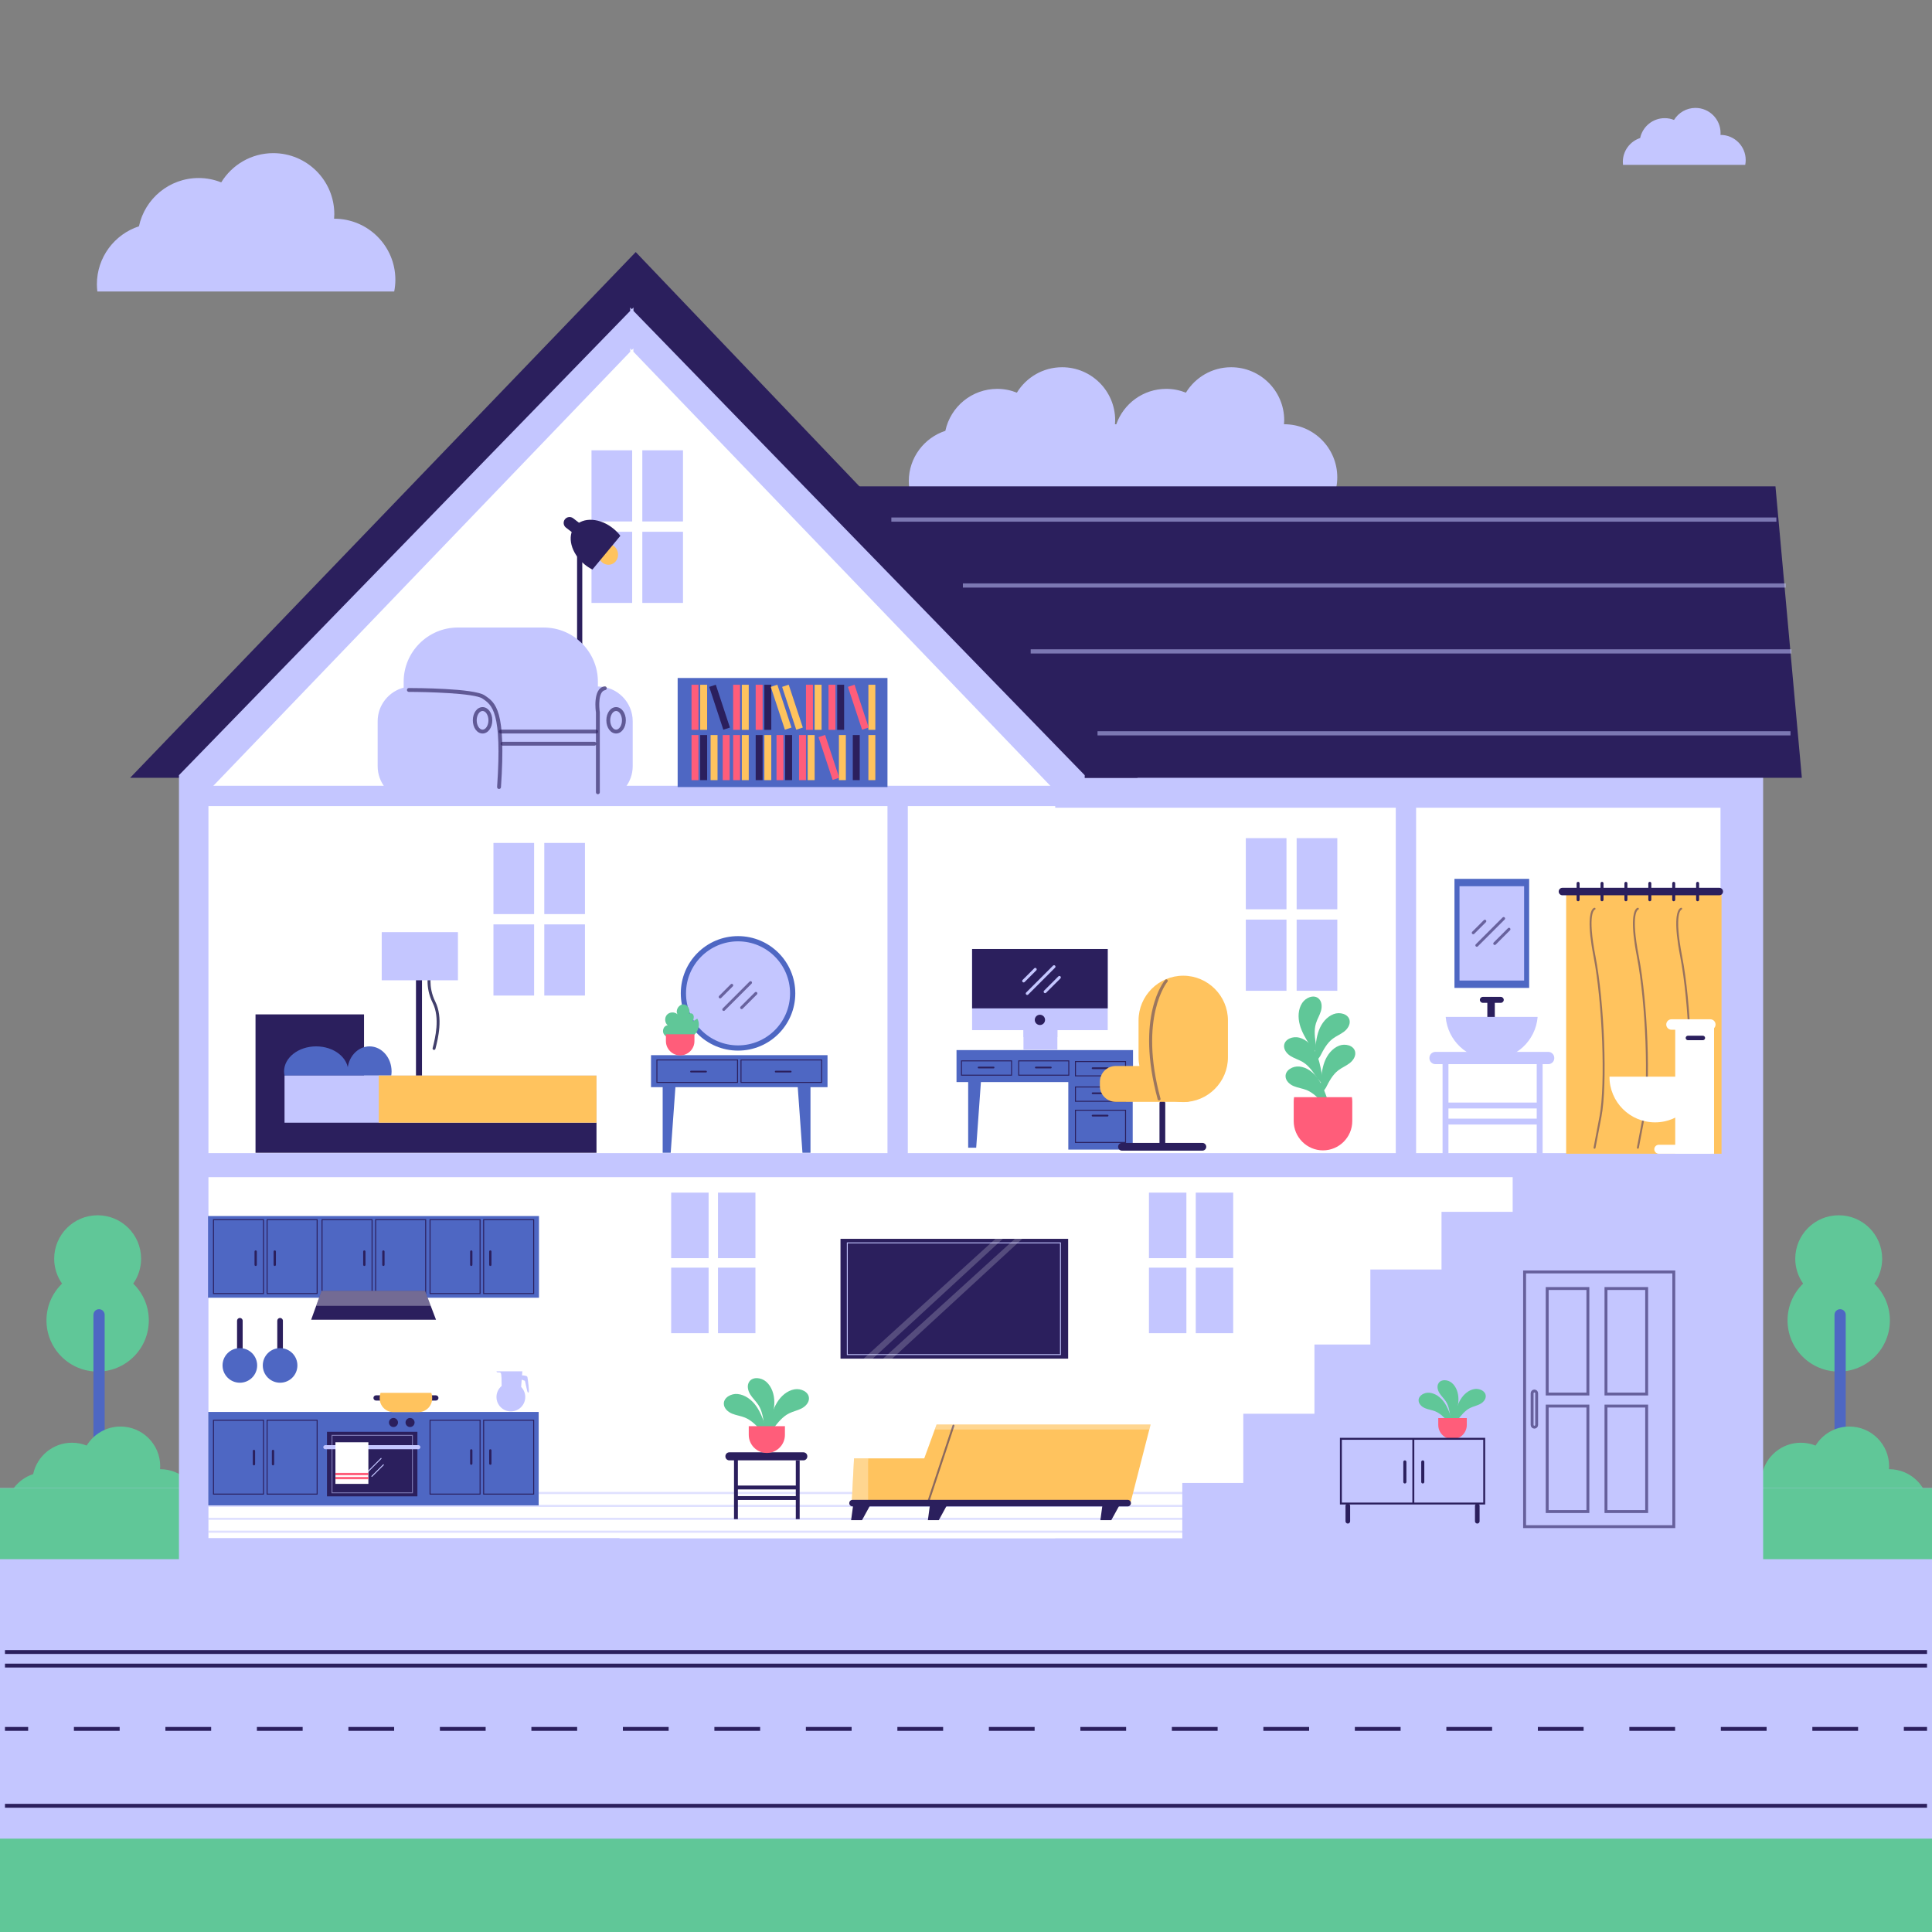 <?xml version="1.0" encoding="utf-8"?>
<!-- Generator: Adobe Illustrator 27.5.0, SVG Export Plug-In . SVG Version: 6.00 Build 0)  -->
<svg version="1.1" xmlns="http://www.w3.org/2000/svg" xmlns:xlink="http://www.w3.org/1999/xlink" x="0px" y="0px"
	 viewBox="0 0 500 500" style="enable-background:new 0 0 500 500;" xml:space="preserve">
<rect x="0" y="0" width="500" height="500" fill="#808080" stroke="none"/>
<g id="BACKGROUND">
</g>
<g id="OBJECTS">
	<g>
		<path style="fill:#C4C6FF;" d="M102.021,75.439c0.191-0.983,0.3-1.995,0.3-3.034c0-8.726-7.074-15.801-15.8-15.801
			c-0.02,0-0.039,0.003-0.059,0.003c0.029-0.389,0.059-0.777,0.059-1.173c0-8.727-7.074-15.801-15.8-15.801
			c-5.706,0-10.69,3.034-13.467,7.567c-1.809-0.722-3.778-1.13-5.845-1.13c-7.591,0-13.927,5.356-15.448,12.494
			c-6.318,2.068-10.886,8.002-10.886,15.011c0,0.632,0.048,1.251,0.121,1.863H102.021z"/>
		<path style="fill:#C4C6FF;" d="M451.663,42.668c0.079-0.405,0.123-0.821,0.123-1.249c0-3.592-2.912-6.504-6.504-6.504
			c-0.008,0-0.016,0.001-0.024,0.001c0.012-0.16,0.024-0.32,0.024-0.483c0-3.592-2.912-6.504-6.504-6.504
			c-2.348,0-4.4,1.249-5.543,3.115c-0.745-0.297-1.555-0.465-2.406-0.465c-3.125,0-5.732,2.205-6.359,5.143
			c-2.601,0.851-4.481,3.294-4.481,6.179c0,0.26,0.02,0.515,0.05,0.767H451.663z"/>
		<path style="fill:#C4C6FF;" d="M332.353,109.793c-0.018,0-0.034,0.002-0.052,0.003c0.025-0.338,0.052-0.676,0.052-1.02
			c0-7.586-6.149-13.735-13.735-13.735c-4.96,0-9.292,2.638-11.706,6.578c-1.573-0.627-3.284-0.982-5.08-0.982
			c-5.983,0-11.057,3.832-12.94,9.171c-0.096-0.002-0.19-0.014-0.286-0.014c-0.017,0-0.034,0.002-0.052,0.003
			c0.025-0.338,0.052-0.676,0.052-1.02c0-7.586-6.149-13.735-13.734-13.735c-4.96,0-9.292,2.638-11.706,6.578
			c-1.573-0.627-3.284-0.982-5.081-0.982c-6.599,0-12.106,4.656-13.428,10.86c-5.492,1.797-9.463,6.956-9.463,13.049
			c0,0.549,0.042,1.088,0.105,1.62h43.747h23.034h43.747c0.166-0.854,0.261-1.734,0.261-2.637
			C346.087,115.942,339.938,109.793,332.353,109.793z"/>
	</g>
	<g>
		<g>
			<path style="fill:#60C798;" d="M34.634,332.355c-0.052-0.052-0.109-0.095-0.161-0.146c1.284-1.827,2.043-4.049,2.043-6.452
				c0-6.211-5.035-11.246-11.247-11.246c-6.211,0-11.247,5.035-11.247,11.246c0,2.403,0.76,4.625,2.043,6.452
				c-0.052,0.051-0.11,0.094-0.161,0.146c-5.172,5.172-5.172,13.557,0,18.729c5.172,5.172,13.557,5.172,18.729,0
				C39.806,345.913,39.806,337.527,34.634,332.355z"/>
			<path style="fill:#4E67C3;" d="M25.633,377.273L25.633,377.273c-0.798,0-1.451-0.653-1.451-1.451v-35.554
				c0-0.798,0.653-1.451,1.451-1.451l0,0c0.798,0,1.451,0.653,1.451,1.451v35.554C27.084,376.621,26.431,377.273,25.633,377.273z"/>
		</g>
		<g>
			<path style="fill:#60C798;" d="M485.222,332.355c-0.052-0.052-0.109-0.095-0.161-0.146c1.284-1.827,2.044-4.049,2.044-6.452
				c0-6.211-5.035-11.246-11.247-11.246c-6.211,0-11.246,5.035-11.246,11.246c0,2.403,0.76,4.625,2.044,6.452
				c-0.053,0.051-0.11,0.094-0.162,0.146c-5.172,5.172-5.172,13.557,0,18.729c5.172,5.172,13.557,5.172,18.729,0
				C490.394,345.913,490.394,337.527,485.222,332.355z"/>
			<path style="fill:#4E67C3;" d="M476.22,377.273L476.22,377.273c-0.798,0-1.451-0.653-1.451-1.451v-35.554
				c0-0.798,0.653-1.451,1.451-1.451l0,0c0.798,0,1.451,0.653,1.451,1.451v35.554C477.672,376.621,477.018,377.273,476.22,377.273z"
				/>
		</g>
		<path style="fill:#60C798;" d="M499.152,390.949c0.007-0.15,0.02-0.299,0.02-0.451c0-5.674-4.6-10.274-10.274-10.274
			c-0.013,0-0.025,0.002-0.038,0.002c0.019-0.253,0.038-0.505,0.038-0.763c0-5.674-4.6-10.274-10.274-10.274
			c-3.71,0-6.951,1.973-8.757,4.921c-1.177-0.469-2.457-0.735-3.801-0.735c-4.936,0-9.056,3.483-10.045,8.124
			c-4.014,1.314-6.934,5.03-7.066,9.451H499.152z"/>
		<path style="fill:#60C798;" d="M51.714,390.949c0.007-0.15,0.02-0.299,0.02-0.451c0-5.674-4.6-10.274-10.274-10.274
			c-0.013,0-0.026,0.002-0.039,0.002c0.019-0.253,0.039-0.505,0.039-0.763c0-5.674-4.6-10.274-10.274-10.274
			c-3.71,0-6.951,1.973-8.757,4.921c-1.177-0.469-2.457-0.735-3.801-0.735c-4.936,0-9.056,3.483-10.045,8.124
			c-4.014,1.314-6.934,5.03-7.066,9.451H51.714z"/>
		<g>
			<rect y="385.125" style="fill:#C4C6FF;" width="500" height="114.875"/>
			<rect y="385.125" style="fill:#60C798;" width="500" height="18.388"/>
			<rect y="475.834" style="fill:#60C798;" width="500" height="24.166"/>
			<g>
				<g>
					<rect x="1.287" y="427.04" style="fill:#2B1F5D;" width="497.425" height="1"/>
				</g>
				<g>
					<rect x="1.287" y="430.552" style="fill:#2B1F5D;" width="497.425" height="1"/>
				</g>
				<rect x="1.287" y="466.834" style="fill:#2B1F5D;" width="497.425" height="1"/>
				<g>
					<rect x="1.287" y="446.937" style="fill:#2B1F5D;" width="6" height="1"/>
				</g>
				<g>
					<path style="fill:#2B1F5D;" d="M480.873,447.937h-11.839v-1h11.839V447.937z M457.194,447.937h-11.84v-1h11.84V447.937z
						 M433.514,447.937h-11.84v-1h11.84V447.937z M409.836,447.937h-11.84v-1h11.84V447.937z M386.156,447.937h-11.84v-1h11.84
						V447.937z M362.476,447.937h-11.839v-1h11.839V447.937z M338.798,447.937h-11.84v-1h11.84V447.937z M315.118,447.937h-11.84v-1
						h11.84V447.937z M291.439,447.937h-11.84v-1h11.84V447.937z M267.759,447.937h-11.84v-1h11.84V447.937z M244.08,447.937h-11.84
						v-1h11.84V447.937z M220.401,447.937h-11.84v-1h11.84V447.937z M196.722,447.937h-11.84v-1h11.84V447.937z M173.043,447.937
						h-11.84v-1h11.84V447.937z M149.363,447.937h-11.839v-1h11.839V447.937z M125.684,447.937h-11.839v-1h11.839V447.937z
						 M102.005,447.937h-11.84v-1h11.84V447.937z M78.325,447.937h-11.84v-1h11.84V447.937z M54.646,447.937h-11.84v-1h11.84
						V447.937z M30.967,447.937h-11.84v-1h11.84V447.937z"/>
				</g>
				<g>
					<rect x="492.713" y="446.937" style="fill:#2B1F5D;" width="6" height="1"/>
				</g>
			</g>
		</g>
	</g>
	<g>
		<g>
			<g>
				<g>
					<rect x="160.319" y="199.842" style="fill:#C4C6FF;" width="295.977" height="204.857"/>
					<polygon style="fill:#2B1F5D;" points="466.319,201.289 203.359,201.289 203.359,125.871 459.489,125.871 					"/>
					<polygon style="fill:#2B1F5D;" points="33.681,201.289 164.526,65.233 294.419,201.289 					"/>
					<polygon style="fill:#C4C6FF;" points="163.948,80.467 163.948,79.58 163.517,80.023 163.086,79.58 163.086,80.467 
						46.314,200.619 46.314,405.018 163.086,405.018 163.948,405.018 280.72,405.018 280.72,200.619 					"/>
					<polygon style="fill:#FFFFFF;" points="163.92,91.015 163.92,90.176 163.517,90.595 163.114,90.176 163.114,91.015 
						53.946,204.681 53.946,398.047 163.114,398.047 163.92,398.047 273.088,398.047 273.088,204.681 					"/>
					<rect x="49.457" y="203.357" style="fill:#C4C6FF;" width="228.892" height="5.262"/>
					<rect x="160.319" y="209.038" style="fill:#FFFFFF;" width="284.947" height="189.071"/>
					<rect x="49.457" y="298.426" style="fill:#C4C6FF;" width="400.392" height="6.223"/>
					<polygon style="fill:#C4C6FF;" points="391.48,298.669 391.48,313.62 373.064,313.62 373.064,328.549 354.647,328.549 
						354.647,347.958 340.177,347.958 340.177,365.873 321.76,365.873 321.76,383.789 305.975,383.789 305.975,400.678 
						446.73,400.678 446.73,298.669 					"/>
					<rect x="361.225" y="205.988" style="fill:#C4C6FF;" width="5.262" height="96.03"/>
					<rect x="229.677" y="205.988" style="fill:#C4C6FF;" width="5.262" height="96.03"/>
					<g>
						<rect x="153.079" y="116.536" style="fill:#C4C6FF;" width="10.524" height="18.417"/>
						<rect x="166.233" y="116.536" style="fill:#C4C6FF;" width="10.524" height="18.417"/>
						<rect x="153.079" y="137.62" style="fill:#C4C6FF;" width="10.524" height="18.417"/>
						<rect x="166.233" y="137.62" style="fill:#C4C6FF;" width="10.524" height="18.417"/>
					</g>
					<g>
						<rect x="322.416" y="216.909" style="fill:#C4C6FF;" width="10.524" height="18.417"/>
						<rect x="335.571" y="216.909" style="fill:#C4C6FF;" width="10.524" height="18.417"/>
						<rect x="322.416" y="237.993" style="fill:#C4C6FF;" width="10.524" height="18.417"/>
						<rect x="335.571" y="237.993" style="fill:#C4C6FF;" width="10.524" height="18.417"/>
					</g>
					<g>
						<rect x="127.704" y="218.149" style="fill:#C4C6FF;" width="10.524" height="18.417"/>
						<rect x="140.859" y="218.149" style="fill:#C4C6FF;" width="10.524" height="18.417"/>
						<rect x="127.704" y="239.233" style="fill:#C4C6FF;" width="10.524" height="18.417"/>
						<rect x="140.859" y="239.233" style="fill:#C4C6FF;" width="10.524" height="18.417"/>
					</g>
				</g>
			</g>
			<g style="opacity:0.55;">
				<g>
					<rect x="53.933" y="386.113" style="fill:#C4C6FF;" width="252.721" height="0.543"/>
				</g>
				<g>
					<rect x="53.933" y="389.453" style="fill:#C4C6FF;" width="252.721" height="0.543"/>
				</g>
				<g>
					<rect x="53.933" y="392.793" style="fill:#C4C6FF;" width="252.721" height="0.543"/>
				</g>
				<g>
					<rect x="53.933" y="396.133" style="fill:#C4C6FF;" width="252.721" height="0.543"/>
				</g>
			</g>
			<g>
				<g style="opacity:0.53;">
					<rect x="230.678" y="133.926" style="fill:#C4C6FF;" width="229.047" height="1.086"/>
				</g>
				<g style="opacity:0.53;">
					<rect x="249.197" y="150.983" style="fill:#C4C6FF;" width="212.964" height="1.086"/>
				</g>
				<g style="opacity:0.53;">
					<rect x="266.74" y="168.039" style="fill:#C4C6FF;" width="196.883" height="1.086"/>
				</g>
				<g style="opacity:0.53;">
					<rect x="284.041" y="189.238" style="fill:#C4C6FF;" width="179.339" height="1.086"/>
				</g>
			</g>
		</g>
		<g>
			<rect x="173.699" y="308.651" style="fill:#C4C6FF;" width="9.691" height="16.959"/>
			<rect x="185.813" y="308.651" style="fill:#C4C6FF;" width="9.691" height="16.959"/>
			<rect x="173.699" y="328.066" style="fill:#C4C6FF;" width="9.691" height="16.959"/>
			<rect x="185.813" y="328.066" style="fill:#C4C6FF;" width="9.691" height="16.959"/>
		</g>
		<g>
			<rect x="297.348" y="308.651" style="fill:#C4C6FF;" width="9.691" height="16.959"/>
			<rect x="309.461" y="308.651" style="fill:#C4C6FF;" width="9.691" height="16.959"/>
			<rect x="297.348" y="328.066" style="fill:#C4C6FF;" width="9.691" height="16.959"/>
			<rect x="309.461" y="328.066" style="fill:#C4C6FF;" width="9.691" height="16.959"/>
		</g>
		<g>
			<g>
				<g>
					<path style="fill:#60C798;" d="M375.789,368.829c0.273-0.557,0.069-1.218-0.139-1.802c-0.515-1.451-1.041-2.923-1.941-4.172
						c-0.9-1.249-2.24-2.267-3.772-2.416c-1.295-0.127-2.839,0.704-2.805,2.004c0.023,0.918,0.823,1.642,1.669,1.998
						c0.846,0.356,1.781,0.461,2.631,0.806c1.367,0.556,2.407,1.683,3.399,2.776L375.789,368.829z"/>
				</g>
				<g>
					<path style="fill:#60C798;" d="M376.385,368.306c-0.316-0.533-0.164-1.209-0.004-1.808c0.399-1.487,0.808-2.996,1.606-4.312
						c0.798-1.316,2.054-2.436,3.57-2.706c1.281-0.228,2.885,0.478,2.954,1.777c0.049,0.917-0.691,1.702-1.507,2.123
						c-0.816,0.421-1.739,0.599-2.559,1.011c-1.319,0.662-2.267,1.868-3.17,3.035L376.385,368.306z"/>
				</g>
				<g>
					<path style="fill:#60C798;" d="M375.679,368.147c0.545-0.296,0.761-0.953,0.931-1.55c0.42-1.481,0.843-2.986,0.833-4.525
						c-0.01-1.539-0.514-3.145-1.677-4.154c-0.982-0.853-2.722-1.069-3.447,0.01c-0.512,0.762-0.28,1.815,0.204,2.595
						c0.484,0.78,1.185,1.406,1.678,2.181c0.793,1.245,0.988,2.766,1.164,4.232L375.679,368.147z"/>
				</g>
				<path style="fill:#FF5D7A;" d="M372.223,367.003v1.775c0,2.03,1.661,3.691,3.691,3.691l0,0c2.03,0,3.691-1.661,3.691-3.691
					v-1.775H372.223z"/>
			</g>
			<g style="opacity:0.61;">
				
					<rect x="394.563" y="329.179" style="fill:none;stroke:#2B1F5D;stroke-width:0.75;stroke-miterlimit:10;" width="38.613" height="65.915"/>
				
					<rect x="400.413" y="333.469" style="fill:none;stroke:#2B1F5D;stroke-width:0.75;stroke-miterlimit:10;" width="10.531" height="27.302"/>
				
					<rect x="415.624" y="333.469" style="fill:none;stroke:#2B1F5D;stroke-width:0.75;stroke-miterlimit:10;" width="10.531" height="27.302"/>
				
					<rect x="400.413" y="363.891" style="fill:none;stroke:#2B1F5D;stroke-width:0.75;stroke-miterlimit:10;" width="10.531" height="27.302"/>
				
					<rect x="415.624" y="363.891" style="fill:none;stroke:#2B1F5D;stroke-width:0.75;stroke-miterlimit:10;" width="10.531" height="27.302"/>
				<path style="fill:none;stroke:#2B1F5D;stroke-width:0.75;stroke-miterlimit:10;" d="M397.098,369.352L397.098,369.352
					c-0.322,0-0.585-0.263-0.585-0.585v-8.191c0-0.322,0.263-0.585,0.585-0.585l0,0c0.322,0,0.585,0.263,0.585,0.585v8.191
					C397.683,369.089,397.42,369.352,397.098,369.352z"/>
			</g>
			<g>
				<path style="fill:#2B1F5D;" d="M384.365,389.361H346.77v-17.253h37.595V389.361z M347.27,388.861h36.595v-16.253H347.27V388.861
					z"/>
			</g>
			<g>
				<rect x="365.517" y="372.319" style="fill:#2B1F5D;" width="0.5" height="16.8"/>
			</g>
			<path style="fill:#2B1F5D;" d="M363.576,383.926L363.576,383.926c-0.219,0-0.399-0.179-0.399-0.399v-5.185
				c0-0.219,0.18-0.399,0.399-0.399l0,0c0.219,0,0.399,0.18,0.399,0.399v5.185C363.975,383.746,363.796,383.926,363.576,383.926z"/>
			<path style="fill:#2B1F5D;" d="M368.211,383.926L368.211,383.926c-0.219,0-0.399-0.179-0.399-0.399v-5.185
				c0-0.219,0.179-0.399,0.399-0.399l0,0c0.219,0,0.399,0.18,0.399,0.399v5.185C368.61,383.746,368.43,383.926,368.211,383.926z"/>
			<path style="fill:#2B1F5D;" d="M348.815,394.296L348.815,394.296c-0.329,0-0.598-0.269-0.598-0.598v-3.989
				c0-0.329,0.269-0.598,0.598-0.598l0,0c0.329,0,0.598,0.269,0.598,0.598v3.989C349.413,394.027,349.144,394.296,348.815,394.296z"
				/>
			<path style="fill:#2B1F5D;" d="M382.32,394.296L382.32,394.296c-0.329,0-0.598-0.269-0.598-0.598v-3.989
				c0-0.329,0.269-0.598,0.598-0.598l0,0c0.329,0,0.598,0.269,0.598,0.598v3.989C382.918,394.027,382.649,394.296,382.32,394.296z"
				/>
		</g>
		<g>
			<g>
				<g>
					<rect x="217.52" y="320.606" style="fill:#2B1F5D;" width="58.917" height="31.009"/>
					<g>
						<path style="fill:#C4C6FF;" d="M274.561,350.682h-55.397v-29.143h55.397V350.682z M219.391,350.456h54.944v-28.69h-54.944
							V350.456z"/>
					</g>
					<polygon style="opacity:0.2;fill:#FFFFFF;" points="223.434,351.678 257.6,320.619 259.523,320.619 225.801,351.678 					"/>
					<polygon style="opacity:0.2;fill:#FFFFFF;" points="228.463,351.678 262.629,320.619 264.552,320.619 230.83,351.678 					"/>
				</g>
				<g>
					<polygon style="fill:#FFC35E;" points="234.762,389.573 292.406,389.573 297.774,368.663 242.392,368.663 					"/>
					<polygon style="opacity:0.31;fill:#FFFFFF;" points="241.917,369.962 242.391,368.663 297.774,368.663 297.441,369.962 					
						"/>
					<polygon style="fill:#FFC35E;" points="239.459,377.422 221.025,377.422 220.466,388.16 239.459,388.725 					"/>
					<path style="opacity:0.31;fill:#FFFFFF;" d="M224.666,378.374v9.911l-4.2-0.125l0.559-10.738h3.696
						C224.687,377.729,224.666,378.045,224.666,378.374z"/>
					<path style="fill:#2B1F5D;" d="M220.634,389.855h71.207c0.466,0,0.848-0.382,0.848-0.848l0,0c0-0.466-0.382-0.848-0.848-0.848
						h-71.207c-0.466,0-0.848,0.382-0.848,0.848l0,0C219.786,389.474,220.168,389.855,220.634,389.855z"/>
					<polygon style="fill:#2B1F5D;" points="289.863,389.29 287.602,393.417 284.776,393.417 285.342,389.29 					"/>
					<polygon style="fill:#2B1F5D;" points="245.217,389.29 242.957,393.417 240.131,393.417 240.696,389.29 					"/>
					<polygon style="fill:#2B1F5D;" points="225.352,389.29 223.091,393.417 220.266,393.417 220.831,389.29 					"/>
					<g style="opacity:0.55;">
						<path style="fill:#2B1F5D;" d="M240.371,388.501c0.105,0,0.203-0.066,0.237-0.172l6.382-19.298
							c0.044-0.131-0.028-0.272-0.159-0.315c-0.132-0.044-0.273,0.027-0.316,0.159l-6.382,19.298
							c-0.044,0.131,0.028,0.272,0.159,0.315C240.319,388.497,240.345,388.501,240.371,388.501z"/>
					</g>
				</g>
				<g>
					<g>
						<path style="fill:#2B1F5D;" d="M207.917,377.94H188.75c-0.56,0-1.017-0.458-1.017-1.017v-0.049
							c0-0.56,0.458-1.017,1.017-1.017h19.167c0.56,0,1.017,0.458,1.017,1.017v0.049C208.935,377.483,208.477,377.94,207.917,377.94
							z"/>
						<path style="fill:#2B1F5D;" d="M205.954,377.94v6.52h-14.991v-6.91h-1v15.601h1v-4.96h14.991v4.96h1V377.94H205.954z
							 M190.963,387.191v-1.73h14.991v1.73H190.963z"/>
					</g>
					<g>
						<g>
							<path style="fill:#60C798;" d="M198.3,371.408c0.346-0.706,0.087-1.545-0.176-2.285c-0.653-1.839-1.32-3.706-2.461-5.29
								c-1.141-1.584-2.84-2.874-4.782-3.064c-1.641-0.161-3.599,0.892-3.557,2.541c0.03,1.164,1.043,2.082,2.116,2.533
								c1.073,0.451,2.258,0.584,3.336,1.022c1.734,0.705,3.052,2.134,4.31,3.52L198.3,371.408z"/>
						</g>
						<g>
							<path style="fill:#60C798;" d="M199.055,370.746c-0.401-0.676-0.209-1.533-0.005-2.292c0.506-1.885,1.024-3.799,2.037-5.467
								c1.012-1.669,2.605-3.089,4.526-3.431c1.624-0.289,3.658,0.606,3.746,2.253c0.062,1.162-0.876,2.158-1.911,2.692
								c-1.034,0.534-2.205,0.76-3.245,1.282c-1.673,0.839-2.874,2.368-4.019,3.848L199.055,370.746z"/>
						</g>
						<g>
							<path style="fill:#60C798;" d="M198.16,370.544c0.691-0.375,0.965-1.209,1.18-1.965c0.532-1.878,1.069-3.786,1.056-5.738
								s-0.652-3.988-2.126-5.267c-1.246-1.081-3.451-1.356-4.371,0.013c-0.65,0.966-0.355,2.302,0.259,3.291
								c0.614,0.989,1.503,1.783,2.128,2.765c1.005,1.579,1.253,3.507,1.476,5.365L198.16,370.544z"/>
						</g>
						<path style="fill:#FF5D7A;" d="M193.778,369.093v2.251c0,2.574,2.106,4.68,4.68,4.68l0,0c2.574,0,4.68-2.106,4.68-4.68v-2.251
							H193.778z"/>
					</g>
				</g>
			</g>
			<g>
				<rect x="53.837" y="314.71" style="fill:#4E67C3;" width="85.649" height="21.143"/>
				<rect x="53.903" y="365.414" style="fill:#4E67C3;" width="85.506" height="24.182"/>
				<g>
					<path style="fill:#2B1F5D;" d="M68.324,334.892h-13.2v-19.367h13.2V334.892z M55.375,334.642h12.7v-18.867h-12.7V334.642z"/>
				</g>
				<g>
					<path style="fill:#2B1F5D;" d="M82.197,334.892H68.998v-19.367h13.199V334.892z M69.248,334.642h12.699v-18.867H69.248V334.642
						z"/>
				</g>
				<g>
					<path style="fill:#2B1F5D;" d="M96.417,334.892h-13.2v-19.367h13.2V334.892z M83.467,334.642h12.7v-18.867h-12.7V334.642z"/>
				</g>
				<g>
					<path style="fill:#2B1F5D;" d="M110.29,334.892h-13.2v-19.367h13.2V334.892z M97.34,334.642h12.7v-18.867h-12.7V334.642z"/>
				</g>
				<g>
					<path style="fill:#2B1F5D;" d="M124.369,334.892h-13.2v-19.367h13.2V334.892z M111.42,334.642h12.7v-18.867h-12.7V334.642z"/>
				</g>
				<g>
					<path style="fill:#2B1F5D;" d="M138.242,334.892h-13.2v-19.367h13.2V334.892z M125.292,334.642h12.7v-18.867h-12.7V334.642z"/>
				</g>
				<g>
					<path style="fill:#2B1F5D;" d="M68.324,386.797h-13.2v-19.367h13.2V386.797z M55.375,386.547h12.7v-18.867h-12.7V386.547z"/>
				</g>
				<g>
					<path style="fill:#2B1F5D;" d="M82.197,386.797H68.998v-19.367h13.199V386.797z M69.248,386.547h12.699v-18.867H69.248V386.547
						z"/>
				</g>
				<g>
					<path style="fill:#2B1F5D;" d="M124.369,386.797h-13.2v-19.367h13.2V386.797z M111.42,386.547h12.7v-18.867h-12.7V386.547z"/>
				</g>
				<g>
					<path style="fill:#2B1F5D;" d="M138.242,386.797h-13.2v-19.367h13.2V386.797z M125.292,386.547h12.7v-18.867h-12.7V386.547z"/>
				</g>
				<g>
					<path style="fill:#2B1F5D;" d="M66.169,327.634L66.169,327.634c-0.165,0-0.299-0.135-0.299-0.299v-3.44
						c0-0.164,0.135-0.299,0.299-0.299l0,0c0.164,0,0.299,0.135,0.299,0.299v3.44C66.468,327.5,66.334,327.634,66.169,327.634z"/>
					<path style="fill:#2B1F5D;" d="M71.105,327.634L71.105,327.634c-0.165,0-0.299-0.135-0.299-0.299v-3.44
						c0-0.164,0.135-0.299,0.299-0.299l0,0c0.165,0,0.299,0.135,0.299,0.299v3.44C71.404,327.5,71.27,327.634,71.105,327.634z"/>
				</g>
				<g>
					<path style="fill:#2B1F5D;" d="M94.29,327.634L94.29,327.634c-0.165,0-0.299-0.135-0.299-0.299v-3.44
						c0-0.164,0.135-0.299,0.299-0.299l0,0c0.165,0,0.299,0.135,0.299,0.299v3.44C94.589,327.5,94.455,327.634,94.29,327.634z"/>
					<path style="fill:#2B1F5D;" d="M99.226,327.634L99.226,327.634c-0.165,0-0.299-0.135-0.299-0.299v-3.44
						c0-0.164,0.135-0.299,0.299-0.299l0,0c0.164,0,0.299,0.135,0.299,0.299v3.44C99.525,327.5,99.391,327.634,99.226,327.634z"/>
				</g>
				<g>
					<path style="fill:#2B1F5D;" d="M121.962,327.634L121.962,327.634c-0.165,0-0.299-0.135-0.299-0.299v-3.44
						c0-0.164,0.135-0.299,0.299-0.299l0,0c0.164,0,0.299,0.135,0.299,0.299v3.44C122.261,327.5,122.127,327.634,121.962,327.634z"
						/>
					<path style="fill:#2B1F5D;" d="M126.898,327.634L126.898,327.634c-0.165,0-0.299-0.135-0.299-0.299v-3.44
						c0-0.164,0.135-0.299,0.299-0.299l0,0c0.164,0,0.299,0.135,0.299,0.299v3.44C127.198,327.5,127.063,327.634,126.898,327.634z"
						/>
				</g>
				<g>
					<path style="fill:#2B1F5D;" d="M121.962,379.09L121.962,379.09c-0.165,0-0.299-0.135-0.299-0.299v-3.44
						c0-0.165,0.135-0.299,0.299-0.299l0,0c0.164,0,0.299,0.135,0.299,0.299v3.44C122.261,378.955,122.127,379.09,121.962,379.09z"
						/>
					<path style="fill:#2B1F5D;" d="M126.898,379.09L126.898,379.09c-0.165,0-0.299-0.135-0.299-0.299v-3.44
						c0-0.165,0.135-0.299,0.299-0.299l0,0c0.164,0,0.299,0.135,0.299,0.299v3.44C127.198,378.955,127.063,379.09,126.898,379.09z"
						/>
				</g>
				<g>
					<path style="fill:#2B1F5D;" d="M65.72,379.239L65.72,379.239c-0.165,0-0.299-0.135-0.299-0.299v-3.44
						c0-0.165,0.135-0.299,0.299-0.299l0,0c0.164,0,0.299,0.135,0.299,0.299v3.44C66.02,379.105,65.885,379.239,65.72,379.239z"/>
					<path style="fill:#2B1F5D;" d="M70.656,379.239L70.656,379.239c-0.164,0-0.299-0.135-0.299-0.299v-3.44
						c0-0.165,0.135-0.299,0.299-0.299l0,0c0.165,0,0.299,0.135,0.299,0.299v3.44C70.956,379.105,70.821,379.239,70.656,379.239z"/>
				</g>
				<g>
					<g>
						<rect x="84.622" y="370.554" style="fill:#2B1F5D;" width="23.402" height="16.701"/>
						<g style="opacity:0.52;">
							<path style="fill:#C4C6FF;" d="M106.856,386.458H85.789v-15.106h21.067V386.458z M86.039,386.208h20.567v-14.606H86.039
								V386.208z"/>
						</g>
						<path style="fill:#2B1F5D;" d="M103.003,368.144c0,0.646-0.524,1.17-1.17,1.17c-0.646,0-1.17-0.524-1.17-1.17
							c0-0.646,0.524-1.17,1.17-1.17C102.479,366.974,103.003,367.498,103.003,368.144z"/>
						<path style="fill:#2B1F5D;" d="M107.293,368.144c0,0.646-0.524,1.17-1.17,1.17c-0.646,0-1.17-0.524-1.17-1.17
							c0-0.646,0.524-1.17,1.17-1.17C106.77,366.974,107.293,367.498,107.293,368.144z"/>
						<path style="fill:#C4C6FF;" d="M108.276,375.051H84.193c-0.288,0-0.523-0.236-0.523-0.524l0,0
							c0-0.288,0.236-0.523,0.523-0.523h24.082c0.288,0,0.524,0.236,0.524,0.523l0,0
							C108.799,374.816,108.564,375.051,108.276,375.051z"/>
					</g>
					<g>
						<path style="fill:#C4C6FF;" d="M93.393,382.805c-0.032,0-0.064-0.012-0.088-0.036c-0.049-0.049-0.049-0.129,0-0.178
							l5.235-5.235c0.049-0.049,0.128-0.049,0.177,0c0.049,0.049,0.049,0.129,0,0.178l-5.235,5.235
							C93.457,382.792,93.425,382.805,93.393,382.805z"/>
					</g>
					<g>
						<path style="fill:#C4C6FF;" d="M96.234,382.207c-0.032,0-0.064-0.012-0.088-0.036c-0.049-0.049-0.049-0.129,0-0.178
							l2.992-2.991c0.049-0.049,0.128-0.05,0.177-0.001c0.049,0.049,0.049,0.129,0,0.178l-2.992,2.991
							C96.299,382.194,96.267,382.207,96.234,382.207z"/>
					</g>
				</g>
				<g>
					<rect x="86.811" y="373.256" style="fill:#FFFFFF;" width="8.526" height="10.77"/>
					<rect x="86.811" y="382.231" style="fill:#FF5D7A;" width="8.526" height="0.598"/>
					<rect x="86.811" y="381.184" style="fill:#FF5D7A;" width="8.526" height="0.598"/>
				</g>
				<g>
					<path style="fill:#2B1F5D;" d="M62.074,350.526L62.074,350.526c-0.399,0-0.726-0.327-0.726-0.727v-7.991
						c0-0.4,0.327-0.726,0.726-0.726l0,0c0.4,0,0.727,0.327,0.727,0.726v7.991C62.801,350.199,62.474,350.526,62.074,350.526z"/>
					<path style="fill:#4E67C3;" d="M66.554,353.368c0,2.474-2.006,4.48-4.48,4.48c-2.474,0-4.48-2.006-4.48-4.48
						c0-2.474,2.006-4.48,4.48-4.48C64.549,348.888,66.554,350.894,66.554,353.368z"/>
				</g>
				<g>
					<path style="fill:#2B1F5D;" d="M72.487,350.526L72.487,350.526c-0.4,0-0.727-0.327-0.727-0.727v-7.991
						c0-0.4,0.327-0.726,0.727-0.726l0,0c0.399,0,0.726,0.327,0.726,0.726v7.991C73.214,350.199,72.887,350.526,72.487,350.526z"/>
					<path style="fill:#4E67C3;" d="M76.967,353.368c0,2.474-2.006,4.48-4.48,4.48c-2.474,0-4.48-2.006-4.48-4.48
						c0-2.474,2.006-4.48,4.48-4.48C74.961,348.888,76.967,350.894,76.967,353.368z"/>
				</g>
				<g>
					<polygon style="fill:#2B1F5D;" points="112.838,341.545 80.529,341.545 83.221,334.066 109.996,334.066 					"/>
					<polygon style="opacity:0.34;fill:#FFFFFF;" points="111.468,337.941 109.996,334.066 83.221,334.066 81.826,337.941 					"/>
				</g>
				<path style="fill:#2B1F5D;" d="M112.799,362.467H97.323c-0.373,0-0.679-0.305-0.679-0.679l0,0c0-0.373,0.305-0.679,0.679-0.679
					h15.475c0.373,0,0.679,0.305,0.679,0.679l0,0C113.477,362.161,113.172,362.467,112.799,362.467z"/>
				<path style="fill:#FFC35E;" d="M98.494,360.464c-0.135,0.372-0.221,0.768-0.221,1.185v0.278c0,1.939,1.587,3.526,3.526,3.526
					h6.517c1.939,0,3.526-1.587,3.526-3.526v-0.278c0-0.417-0.086-0.812-0.221-1.185H98.494z"/>
				<path style="fill:#C4C6FF;" d="M136.502,356.407c-0.06-0.358-0.837-0.452-1.4-0.472l0.08-1.036h-6.694
					c0.094,0.566,0.849,0,1.131,0.471c0.185,0.309,0.209,2.112,0.203,3.321c-0.815,0.683-1.334,1.708-1.334,2.854
					c0,2.057,1.667,3.724,3.724,3.724c2.057,0,3.724-1.667,3.724-3.724c0-1.015-0.407-1.933-1.065-2.605l0.145-1.885l0.826,0.295
					c0,0,0.007-0.017,0.094,0.377c0.566,2.546,0.566,2.734,0.848,2.64C137.068,360.272,136.596,356.972,136.502,356.407z"/>
			</g>
			<g>
				<g>
					<path style="fill:#2B1F5D;" d="M108.432,286.919L108.432,286.919c-0.428,0-0.779-0.35-0.779-0.779v-37.893
						c0-0.428,0.35-0.779,0.779-0.779l0,0c0.428,0,0.779,0.35,0.779,0.779v37.893C109.211,286.568,108.861,286.919,108.432,286.919z
						"/>
					<g>
						<path style="fill:#413F6B;" d="M112.326,271.721c-0.03,0-0.061-0.004-0.091-0.011c-0.201-0.051-0.323-0.254-0.273-0.455
							l0.061-0.241c0.57-2.263,1.906-7.561-0.032-11.439c-2.117-4.234-1.107-7.903-1.063-8.057c0.057-0.199,0.262-0.314,0.463-0.258
							c0.199,0.057,0.315,0.264,0.258,0.463c-0.01,0.035-0.968,3.554,1.013,7.516c2.063,4.127,0.679,9.614,0.088,11.958l-0.06,0.239
							C112.647,271.608,112.494,271.721,112.326,271.721z"/>
					</g>
					<rect x="98.791" y="241.24" style="fill:#C4C6FF;" width="19.725" height="12.458"/>
				</g>
				<g>
					<polygon style="fill:#2B1F5D;" points="94.209,282.247 94.209,262.522 66.128,262.522 66.128,298.338 154.371,298.338 
						154.371,282.247 					"/>
					<path style="fill:#4E67C3;" d="M90.005,278.354c0.074-0.347,0.121-0.701,0.121-1.065c0-3.583-3.718-6.488-8.305-6.488
						c-4.587,0-8.305,2.905-8.305,6.488c0,0.363,0.048,0.718,0.121,1.065H90.005z"/>
					<path style="fill:#4E67C3;" d="M101.258,278.354c0.051-0.347,0.084-0.701,0.084-1.065c0-3.583-2.556-6.488-5.71-6.488
						c-3.153,0-5.71,2.905-5.71,6.488c0,0.363,0.033,0.718,0.083,1.065H101.258z"/>
					<rect x="73.637" y="278.354" style="fill:#C4C6FF;" width="80.733" height="12.198"/>
					<rect x="98.024" y="278.354" style="fill:#FFC35E;" width="56.346" height="12.198"/>
				</g>
				<g>
					<rect x="168.483" y="273.078" style="fill:#4E67C3;" width="45.679" height="8.28"/>
					<polygon style="fill:#4E67C3;" points="173.576,298.339 171.5,298.339 171.5,278.095 175.039,278 					"/>
					<polygon style="fill:#4E67C3;" points="207.675,298.339 209.752,298.339 209.752,278.095 206.213,278 					"/>
					<g>
						
							<rect x="170.006" y="274.312" style="fill:none;stroke:#2B1F5D;stroke-width:0.25;stroke-miterlimit:10;" width="20.869" height="5.813"/>
						
							<rect x="191.77" y="274.312" style="fill:none;stroke:#2B1F5D;stroke-width:0.25;stroke-miterlimit:10;" width="20.869" height="5.813"/>
					</g>
					<path style="fill:#2B1F5D;" d="M182.716,277.552h-3.876c-0.123,0-0.224-0.101-0.224-0.224l0,0c0-0.123,0.101-0.223,0.224-0.223
						h3.876c0.123,0,0.224,0.101,0.224,0.223l0,0C182.939,277.452,182.839,277.552,182.716,277.552z"/>
					<path style="fill:#2B1F5D;" d="M204.628,277.552h-3.876c-0.123,0-0.224-0.101-0.224-0.224l0,0c0-0.123,0.101-0.223,0.224-0.223
						h3.876c0.123,0,0.224,0.101,0.224,0.223l0,0C204.852,277.452,204.751,277.552,204.628,277.552z"/>
				</g>
				<g>
					<circle style="fill:#4E67C3;" cx="191.004" cy="257.082" r="14.816"/>
					<circle style="fill:#C4C6FF;" cx="191.004" cy="257.082" r="13.464"/>
					<g style="opacity:0.6;">
						<path style="fill:#2B1F5D;" d="M187.3,261.624c-0.096,0-0.192-0.036-0.265-0.109c-0.147-0.147-0.147-0.385,0-0.531
							l6.945-6.945c0.146-0.145,0.384-0.146,0.53,0c0.146,0.146,0.146,0.385,0,0.531l-6.945,6.945
							C187.492,261.587,187.396,261.624,187.3,261.624z"/>
					</g>
					<g style="opacity:0.6;">
						<path style="fill:#2B1F5D;" d="M186.374,258.383c-0.096,0-0.192-0.036-0.265-0.109c-0.146-0.147-0.146-0.385,0-0.531
							l3.009-3.01c0.146-0.145,0.384-0.146,0.53,0c0.146,0.146,0.146,0.385,0,0.531l-3.009,3.01
							C186.566,258.346,186.47,258.383,186.374,258.383z"/>
					</g>
					<g style="opacity:0.6;">
						<path style="fill:#2B1F5D;" d="M191.93,261.16c-0.096,0-0.192-0.036-0.265-0.109c-0.146-0.146-0.146-0.385,0-0.531
							l3.704-3.703c0.146-0.146,0.384-0.146,0.53,0c0.146,0.146,0.146,0.385,0,0.531l-3.704,3.703
							C192.122,261.124,192.026,261.16,191.93,261.16z"/>
					</g>
				</g>
				<g>
					<g>
						<path style="fill:#60C798;" d="M174.416,268.682c-0.996,0.064-2.113-0.233-2.63-1.086c-0.518-0.853,0.021-2.253,1.019-2.233
							c-0.783-0.653-0.882-1.971-0.205-2.734c0.677-0.763,1.997-0.822,2.739-0.122c-0.638-1.081,0.398-2.692,1.646-2.561
							c1.248,0.132,1.925,1.924,1.075,2.848c-0.086-0.61,0.976-0.758,1.307-0.238c0.331,0.519,0.136,1.198-0.067,1.779
							c0.385-0.236,0.769-0.472,1.154-0.709c1.124,1.823-0.175,4.61-2.294,4.92L174.416,268.682z"/>
					</g>
					<path style="fill:#FF5D7A;" d="M172.339,267.673v1.775c0,2.03,1.661,3.691,3.691,3.691l0,0c2.03,0,3.691-1.661,3.691-3.691
						v-1.775H172.339z"/>
				</g>
			</g>
			<g>
				<g>
					<g>
						<rect x="247.545" y="271.76" style="fill:#4E67C3;" width="45.679" height="8.28"/>
						<polygon style="fill:#4E67C3;" points="252.638,297.02 250.562,297.02 250.562,276.776 254.101,276.681 						"/>
					</g>
					<rect x="276.478" y="276.218" style="fill:#4E67C3;" width="16.667" height="21.297"/>
					<g>
						<path style="fill:#2B1F5D;" d="M291.419,295.788h-13.214v-8.584h13.214V295.788z M278.455,295.538h12.714v-8.084h-12.714
							V295.538z"/>
					</g>
					<g>
						<path style="fill:#2B1F5D;" d="M291.419,285.14h-13.214v-3.954h13.214V285.14z M278.455,284.89h12.714v-3.454h-12.714V284.89z
							"/>
					</g>
					<g>
						<path style="fill:#2B1F5D;" d="M291.419,278.557h-13.214v-3.954h13.214V278.557z M278.455,278.307h12.714v-3.454h-12.714
							V278.307z"/>
					</g>
					<path style="fill:#2B1F5D;" d="M286.639,276.676h-3.876c-0.123,0-0.224-0.101-0.224-0.224l0,0c0-0.123,0.101-0.224,0.224-0.224
						h3.876c0.123,0,0.224,0.101,0.224,0.224l0,0C286.862,276.575,286.762,276.676,286.639,276.676z"/>
					<g>
						<path style="fill:#2B1F5D;" d="M261.921,278.38h-13.214v-3.954h13.214V278.38z M248.957,278.13h12.714v-3.454h-12.714V278.13z
							"/>
					</g>
					<path style="fill:#2B1F5D;" d="M257.141,276.499h-3.876c-0.123,0-0.224-0.101-0.224-0.224l0,0c0-0.123,0.101-0.224,0.224-0.224
						h3.876c0.123,0,0.224,0.101,0.224,0.224l0,0C257.365,276.399,257.264,276.499,257.141,276.499z"/>
					<g>
						<path style="fill:#2B1F5D;" d="M276.729,278.38h-13.214v-3.954h13.214V278.38z M263.765,278.13h12.714v-3.454h-12.714V278.13z
							"/>
					</g>
					<path style="fill:#2B1F5D;" d="M271.949,276.499h-3.876c-0.123,0-0.224-0.101-0.224-0.224l0,0c0-0.123,0.101-0.224,0.224-0.224
						h3.876c0.123,0,0.224,0.101,0.224,0.224l0,0C272.172,276.399,272.072,276.499,271.949,276.499z"/>
					<path style="fill:#2B1F5D;" d="M286.639,283.163h-3.876c-0.123,0-0.224-0.101-0.224-0.224l0,0c0-0.123,0.101-0.224,0.224-0.224
						h3.876c0.123,0,0.224,0.101,0.224,0.224l0,0C286.862,283.063,286.762,283.163,286.639,283.163z"/>
					<path style="fill:#2B1F5D;" d="M286.639,288.945h-3.876c-0.123,0-0.224-0.101-0.224-0.224l0,0c0-0.123,0.101-0.224,0.224-0.224
						h3.876c0.123,0,0.224,0.101,0.224,0.224l0,0C286.862,288.845,286.762,288.945,286.639,288.945z"/>
				</g>
				<g>
					<rect x="264.873" y="264.741" style="fill:#C4C6FF;" width="8.775" height="6.914"/>
					<rect x="264.873" y="264.741" style="fill:#C4C6FF;" width="8.775" height="3.668"/>
					<rect x="251.577" y="245.596" style="fill:#C4C6FF;" width="35.101" height="21.007"/>
					<rect x="251.577" y="245.596" style="fill:#2B1F5D;" width="35.101" height="15.369"/>
					<circle style="fill:#2B1F5D;" cx="269.128" cy="263.944" r="1.33"/>
					<g>
						<path style="fill:#C4C6FF;" d="M265.84,257.493c-0.096,0-0.192-0.036-0.265-0.109c-0.146-0.147-0.146-0.385,0-0.531
							l6.945-6.945c0.147-0.144,0.384-0.146,0.53,0c0.147,0.147,0.147,0.385,0,0.531l-6.945,6.945
							C266.031,257.456,265.936,257.493,265.84,257.493z"/>
					</g>
					<g>
						<path style="fill:#C4C6FF;" d="M264.914,254.251c-0.096,0-0.192-0.036-0.265-0.109c-0.146-0.146-0.146-0.385,0-0.531
							l3.009-3.01c0.147-0.145,0.384-0.146,0.53,0c0.146,0.146,0.146,0.385,0,0.531l-3.009,3.01
							C265.106,254.214,265.01,254.251,264.914,254.251z"/>
					</g>
					<g>
						<path style="fill:#C4C6FF;" d="M270.469,257.029c-0.096,0-0.192-0.036-0.265-0.109c-0.147-0.147-0.147-0.385,0-0.531
							l3.704-3.703c0.147-0.146,0.384-0.146,0.53,0c0.146,0.146,0.146,0.385,0,0.531l-3.704,3.703
							C270.661,256.993,270.566,257.029,270.469,257.029z"/>
					</g>
				</g>
				<g>
					<path style="fill:#2B1F5D;" d="M300.821,297.183L300.821,297.183c-0.412,0-0.748-0.337-0.748-0.749V285.53
						c0-0.412,0.337-0.748,0.748-0.748l0,0c0.412,0,0.749,0.337,0.749,0.748v10.904
						C301.569,296.846,301.232,297.183,300.821,297.183z"/>
					<path style="fill:#2B1F5D;" d="M311.174,297.787h-20.806c-0.551,0-1.002-0.451-1.002-1.002l0,0
						c0-0.551,0.451-1.002,1.002-1.002h20.806c0.551,0,1.002,0.451,1.002,1.002l0,0
						C312.177,297.336,311.726,297.787,311.174,297.787z"/>
					<g>
						<path style="fill:#FFC35E;" d="M306.223,285.217L306.223,285.217c-6.362,0-11.567-5.205-11.567-11.567v-9.573
							c0-6.362,5.205-11.567,11.567-11.567l0,0c6.362,0,11.567,5.205,11.567,11.567v9.573
							C317.79,280.012,312.585,285.217,306.223,285.217z"/>
						<path style="fill:#FFC35E;" d="M306.786,285.156h-18.045c-2.25,0-4.09-1.841-4.09-4.09v-1.098c0-2.25,1.84-4.09,4.09-4.09
							h18.045c2.25,0,4.09,1.84,4.09,4.09v1.098C310.876,283.315,309.036,285.156,306.786,285.156z"/>
						<g style="opacity:0.47;">
							<path style="fill:#2B1F5D;" d="M299.974,284.794c-0.165,0-0.316-0.109-0.362-0.276c-5.834-21.483,1.618-30.547,1.939-30.922
								c0.135-0.157,0.369-0.178,0.528-0.042c0.157,0.134,0.177,0.37,0.043,0.528c-0.076,0.089-7.505,9.178-1.785,30.238
								c0.054,0.2-0.064,0.406-0.264,0.461C300.039,284.79,300.006,284.794,299.974,284.794z"/>
						</g>
					</g>
				</g>
				<g>
					<g>
						<g>
							<path style="fill:#60C798;" d="M343.676,286.655c0.346-0.706,0.087-1.545-0.176-2.285c-0.653-1.839-1.32-3.706-2.461-5.29
								c-1.141-1.584-2.84-2.874-4.782-3.064c-1.642-0.16-3.599,0.892-3.557,2.541c0.03,1.164,1.043,2.082,2.117,2.533
								c1.073,0.451,2.257,0.584,3.336,1.022c1.734,0.705,3.052,2.134,4.31,3.52L343.676,286.655z"/>
						</g>
						<g>
							<path style="fill:#60C798;" d="M341.904,280.207c0.453-0.643,0.328-1.512,0.184-2.285c-0.357-1.919-0.724-3.867-1.602-5.61
								s-2.355-3.283-4.244-3.775c-1.596-0.416-3.694,0.318-3.911,1.953c-0.153,1.154,0.704,2.22,1.694,2.833
								c0.989,0.613,2.138,0.93,3.135,1.532c1.602,0.968,2.68,2.586,3.705,4.152L341.904,280.207z"/>
						</g>
						<g>
							<path style="fill:#60C798;" d="M342.229,282.826c-0.52-0.59-0.49-1.467-0.431-2.251c0.147-1.946,0.3-3.923,0.984-5.751
								c0.684-1.828,1.985-3.519,3.809-4.213c1.542-0.586,3.707-0.085,4.1,1.517c0.277,1.131-0.46,2.283-1.377,3
								c-0.917,0.717-2.025,1.157-2.95,1.863c-1.487,1.136-2.384,2.861-3.233,4.529L342.229,282.826z"/>
						</g>
						<g>
							<path style="fill:#60C798;" d="M340.749,274.638c-0.517-0.592-0.484-1.469-0.422-2.253c0.154-1.946,0.315-3.922,1.007-5.747
								c0.692-1.825,1.999-3.511,3.826-4.198c1.544-0.58,3.707-0.07,4.094,1.533c0.273,1.132-0.469,2.281-1.388,2.995
								c-0.92,0.713-2.029,1.148-2.957,1.851c-1.492,1.13-2.395,2.852-3.251,4.516L340.749,274.638z"/>
						</g>
						<g>
							<path style="fill:#60C798;" d="M340.609,272.018c-0.766-0.175-1.255-0.905-1.665-1.575c-1.018-1.665-2.049-3.359-2.561-5.242
								c-0.512-1.883-0.445-4.016,0.63-5.645c0.909-1.376,2.959-2.235,4.214-1.164c0.885,0.756,0.961,2.121,0.636,3.239
								c-0.325,1.118-0.968,2.122-1.306,3.236c-0.543,1.791-0.263,3.715,0.022,5.565L340.609,272.018z"/>
						</g>
					</g>
					<path style="fill:#FF5D7A;" d="M334.905,283.942c-0.057,0.374-0.096,0.753-0.096,1.142v5.052c0,4.168,3.41,7.579,7.579,7.579
						c4.168,0,7.579-3.41,7.579-7.579v-5.052c0-0.389-0.039-0.769-0.096-1.142H334.905z"/>
				</g>
			</g>
			<g>
				<g>
					<rect x="405.32" y="230.925" style="fill:#FFC35E;" width="40.21" height="67.662"/>
					<path style="fill:#2B1F5D;" d="M444.951,231.698h-40.597c-0.532,0-0.967-0.435-0.967-0.967l0,0
						c0-0.532,0.435-0.967,0.967-0.967h40.597c0.532,0,0.967,0.435,0.967,0.967l0,0
						C445.917,231.263,445.482,231.698,444.951,231.698z"/>
					<path style="fill:#2B1F5D;" d="M408.413,233.245L408.413,233.245c-0.213,0-0.387-0.174-0.387-0.387v-4.253
						c0-0.213,0.174-0.387,0.387-0.387l0,0c0.213,0,0.387,0.174,0.387,0.387v4.253C408.8,233.071,408.626,233.245,408.413,233.245z"
						/>
					<path style="fill:#2B1F5D;" d="M414.6,233.245L414.6,233.245c-0.213,0-0.387-0.174-0.387-0.387v-4.253
						c0-0.213,0.174-0.387,0.387-0.387l0,0c0.213,0,0.387,0.174,0.387,0.387v4.253C414.986,233.071,414.812,233.245,414.6,233.245z"
						/>
					<path style="fill:#2B1F5D;" d="M420.786,233.245L420.786,233.245c-0.213,0-0.387-0.174-0.387-0.387v-4.253
						c0-0.213,0.174-0.387,0.387-0.387l0,0c0.213,0,0.387,0.174,0.387,0.387v4.253C421.172,233.071,420.998,233.245,420.786,233.245
						z"/>
					<path style="fill:#2B1F5D;" d="M426.972,233.245L426.972,233.245c-0.213,0-0.387-0.174-0.387-0.387v-4.253
						c0-0.213,0.174-0.387,0.387-0.387l0,0c0.213,0,0.387,0.174,0.387,0.387v4.253C427.359,233.071,427.185,233.245,426.972,233.245
						z"/>
					<path style="fill:#2B1F5D;" d="M433.158,233.245L433.158,233.245c-0.213,0-0.387-0.174-0.387-0.387v-4.253
						c0-0.213,0.174-0.387,0.387-0.387l0,0c0.213,0,0.387,0.174,0.387,0.387v4.253C433.545,233.071,433.371,233.245,433.158,233.245
						z"/>
					<path style="fill:#2B1F5D;" d="M439.344,233.245L439.344,233.245c-0.213,0-0.387-0.174-0.387-0.387v-4.253
						c0-0.213,0.174-0.387,0.387-0.387l0,0c0.213,0,0.387,0.174,0.387,0.387v4.253C439.731,233.071,439.557,233.245,439.344,233.245
						z"/>
					<g style="opacity:0.49;">
						<path style="fill:#2B1F5D;" d="M412.666,297.289c-0.016,0-0.031-0.001-0.047-0.005c-0.136-0.025-0.225-0.156-0.198-0.292
							l1.547-8.119c1.553-8.153,0.758-29.369-1.547-41.275c-1.677-8.666-0.939-11.383-0.349-12.232
							c0.256-0.369,0.505-0.427,0.553-0.435c0.136-0.021,0.266,0.069,0.288,0.206c0.021,0.131-0.063,0.255-0.191,0.285
							c-0.066,0.027-1.97,0.92,0.189,12.081c2.314,11.952,3.109,33.266,1.547,41.465l-1.547,8.119
							C412.889,297.207,412.784,297.289,412.666,297.289z"/>
					</g>
					<g style="opacity:0.49;">
						<path style="fill:#2B1F5D;" d="M423.879,297.289c-0.016,0-0.031-0.001-0.047-0.005c-0.136-0.025-0.225-0.156-0.198-0.292
							l1.547-8.119c1.552-8.153,0.757-29.369-1.547-41.275c-1.678-8.665-0.939-11.383-0.349-12.232
							c0.256-0.369,0.505-0.427,0.553-0.435c0.133-0.021,0.265,0.069,0.288,0.206c0.021,0.131-0.064,0.255-0.191,0.285
							c-0.067,0.027-1.971,0.922,0.189,12.081c2.314,11.952,3.108,33.266,1.547,41.465l-1.547,8.119
							C424.102,297.207,423.997,297.289,423.879,297.289z"/>
					</g>
					<g style="opacity:0.49;">
						<path style="fill:#2B1F5D;" d="M435.091,297.289c-0.016,0-0.031-0.001-0.047-0.005c-0.136-0.025-0.225-0.156-0.198-0.292
							l1.547-8.119c1.553-8.153,0.758-29.369-1.547-41.275c-1.677-8.666-0.939-11.383-0.349-12.232
							c0.256-0.369,0.505-0.427,0.553-0.435c0.135-0.021,0.266,0.069,0.288,0.206c0.021,0.131-0.064,0.255-0.191,0.285
							c-0.067,0.027-1.97,0.92,0.189,12.081c2.314,11.952,3.109,33.266,1.547,41.465l-1.547,8.119
							C435.314,297.207,435.209,297.289,435.091,297.289z"/>
					</g>
				</g>
				<g>
					<path style="fill:#C4C6FF;" d="M400.694,275.404h-29.211c-0.853,0-1.551-0.698-1.551-1.551v-0.075
						c0-0.853,0.698-1.551,1.551-1.551h29.211c0.853,0,1.551,0.698,1.551,1.551v0.075
						C402.245,274.707,401.547,275.404,400.694,275.404z"/>
					<path style="fill:#C4C6FF;" d="M397.703,275.404v9.938h-22.847V274.81h-1.524v23.776h1.524v-7.559h22.847v7.559h1.524v-23.182
						H397.703z M374.856,289.503v-2.637h22.847v2.637H374.856z"/>
				</g>
				<g>
					<path style="fill:#FFFFFF;" d="M416.535,278.635c0,0.013-0.002,0.026-0.002,0.039c0,6.513,5.28,11.792,11.793,11.792
						s11.792-5.28,11.792-11.792c0-0.013-0.002-0.026-0.002-0.039H416.535z"/>
					<rect x="433.545" y="264.949" style="fill:#FFFFFF;" width="10.053" height="33.638"/>
					<path style="fill:#FFFFFF;" d="M442.438,298.586h-13.146c-0.638,0-1.16-0.522-1.16-1.16l0,0c0-0.638,0.522-1.16,1.16-1.16
						h13.146c0.638,0,1.16,0.522,1.16,1.16l0,0C443.597,298.064,443.075,298.586,442.438,298.586z"/>
					<path style="fill:#FFFFFF;" d="M442.631,266.495h-10.053c-0.744,0-1.353-0.609-1.353-1.353l0,0
						c0-0.744,0.609-1.353,1.353-1.353h10.053c0.744,0,1.353,0.609,1.353,1.353l0,0
						C443.984,265.887,443.375,266.495,442.631,266.495z"/>
					<path style="fill:#2B1F5D;" d="M440.698,269.202h-3.866c-0.319,0-0.58-0.261-0.58-0.58l0,0c0-0.319,0.261-0.58,0.58-0.58h3.866
						c0.319,0,0.58,0.261,0.58,0.58l0,0C441.278,268.941,441.017,269.202,440.698,269.202z"/>
				</g>
				<path style="fill:#2B1F5D;" d="M385.888,267.655L385.888,267.655c-0.532,0-0.967-0.435-0.967-0.966v-7.733
					c0-0.532,0.435-0.967,0.967-0.967l0,0c0.532,0,0.967,0.435,0.967,0.967v7.733C386.855,267.22,386.42,267.655,385.888,267.655z"
					/>
				<path style="fill:#2B1F5D;" d="M388.401,259.536h-4.64c-0.425,0-0.773-0.348-0.773-0.773l0,0c0-0.425,0.348-0.773,0.773-0.773
					h4.64c0.425,0,0.773,0.348,0.773,0.773l0,0C389.175,259.188,388.827,259.536,388.401,259.536z"/>
				<path style="fill:#C4C6FF;" d="M374.145,263.17c0.493,6.144,5.626,10.979,11.897,10.979c6.271,0,11.404-4.835,11.897-10.979
					H374.145z"/>
				<rect x="376.415" y="227.445" style="fill:#4E67C3;" width="19.332" height="28.225"/>
				<rect x="377.722" y="229.352" style="fill:#C4C6FF;" width="16.719" height="24.41"/>
				<g style="opacity:0.6;">
					<path style="fill:#2B1F5D;" d="M382.198,245.023c-0.096,0-0.192-0.036-0.265-0.109c-0.146-0.146-0.146-0.385,0-0.531
						l6.945-6.945c0.146-0.145,0.384-0.146,0.53,0c0.146,0.146,0.146,0.385,0,0.531l-6.945,6.945
						C382.39,244.986,382.294,245.023,382.198,245.023z"/>
				</g>
				<g style="opacity:0.6;">
					<path style="fill:#2B1F5D;" d="M381.272,241.782c-0.096,0-0.192-0.036-0.265-0.109c-0.147-0.146-0.147-0.385,0-0.531
						l3.009-3.01c0.147-0.145,0.384-0.146,0.53,0c0.146,0.146,0.146,0.385,0,0.531l-3.009,3.01
						C381.464,241.745,381.368,241.782,381.272,241.782z"/>
				</g>
				<g style="opacity:0.6;">
					<path style="fill:#2B1F5D;" d="M386.828,244.56c-0.096,0-0.192-0.036-0.265-0.109c-0.146-0.146-0.146-0.385,0-0.531
						l3.704-3.703c0.147-0.146,0.384-0.146,0.53,0c0.146,0.146,0.146,0.385,0,0.531l-3.704,3.703
						C387.02,244.523,386.924,244.56,386.828,244.56z"/>
				</g>
			</g>
			<g>
				<g>
					<rect x="175.375" y="175.464" style="fill:#4E67C3;" width="54.302" height="28.229"/>
					<g>
						<rect x="178.966" y="177.215" style="fill:#FF5D7A;" width="1.795" height="11.668"/>
						<rect x="181.21" y="177.215" style="fill:#FFC35E;" width="1.795" height="11.668"/>
						<rect x="224.74" y="177.215" style="fill:#FFC35E;" width="1.795" height="11.668"/>
						<rect x="189.736" y="177.215" style="fill:#FF5D7A;" width="1.795" height="11.668"/>
						<rect x="191.98" y="177.215" style="fill:#FFC35E;" width="1.795" height="11.668"/>
						<rect x="195.57" y="177.215" style="fill:#FF5D7A;" width="1.795" height="11.668"/>
						<rect x="197.814" y="177.215" style="fill:#2B1F5D;" width="1.795" height="11.668"/>
						<rect x="208.585" y="177.215" style="fill:#FF5D7A;" width="1.795" height="11.668"/>
						<rect x="210.829" y="177.215" style="fill:#FFC35E;" width="1.795" height="11.668"/>
						<rect x="214.419" y="177.215" style="fill:#FF5D7A;" width="1.795" height="11.668"/>
						<rect x="216.663" y="177.215" style="fill:#2B1F5D;" width="1.795" height="11.668"/>
						
							<rect x="185.249" y="177.215" transform="matrix(0.95 -0.313 0.313 0.95 -47.909 67.396)" style="fill:#2B1F5D;" width="1.795" height="11.668"/>
						
							<rect x="221.15" y="177.215" transform="matrix(0.95 -0.313 0.313 0.95 -46.11 78.628)" style="fill:#FF5D7A;" width="1.795" height="11.668"/>
						
							<rect x="201.18" y="177.215" transform="matrix(0.95 -0.313 0.313 0.95 -47.111 72.382)" style="fill:#FFC35E;" width="1.795" height="11.668"/>
						
							<rect x="204.113" y="177.215" transform="matrix(0.95 -0.313 0.313 0.95 -46.962 73.295)" style="fill:#FFC35E;" width="1.795" height="11.668"/>
						<rect x="178.966" y="190.23" style="fill:#FF5D7A;" width="1.795" height="11.668"/>
						<rect x="181.21" y="190.23" style="fill:#2B1F5D;" width="1.795" height="11.668"/>
						<rect x="183.902" y="190.23" style="fill:#FFC35E;" width="1.795" height="11.668"/>
						<rect x="224.74" y="190.23" style="fill:#FFC35E;" width="1.795" height="11.668"/>
						<rect x="189.736" y="190.23" style="fill:#FF5D7A;" width="1.795" height="11.668"/>
						<rect x="187.044" y="190.23" style="fill:#FF5D7A;" width="1.795" height="11.668"/>
						<rect x="191.98" y="190.23" style="fill:#FFC35E;" width="1.795" height="11.668"/>
						<rect x="195.57" y="190.23" style="fill:#2B1F5D;" width="1.795" height="11.668"/>
						<rect x="197.814" y="190.23" style="fill:#FFC35E;" width="1.795" height="11.668"/>
						<rect x="200.956" y="190.23" style="fill:#FF5D7A;" width="1.795" height="11.668"/>
						<rect x="203.199" y="190.23" style="fill:#2B1F5D;" width="1.795" height="11.668"/>
						<rect x="206.79" y="190.23" style="fill:#FF5D7A;" width="1.795" height="11.668"/>
						<rect x="209.033" y="190.23" style="fill:#FFC35E;" width="1.795" height="11.668"/>
						<rect x="217.111" y="190.23" style="fill:#FFC35E;" width="1.795" height="11.668"/>
						<rect x="220.702" y="190.23" style="fill:#2B1F5D;" width="1.795" height="11.668"/>
						
							<rect x="213.521" y="190.229" transform="matrix(0.95 -0.313 0.313 0.95 -50.554 76.876)" style="fill:#FF5D7A;" width="1.795" height="11.668"/>
					</g>
				</g>
				<g>
					<path style="fill:#FFC35E;" d="M159.856,142.791c0.393,1.449-0.391,2.922-1.749,3.29c-1.358,0.368-2.778-0.508-3.17-1.957
						c-0.392-1.449,0.391-2.922,1.749-3.29C158.044,140.466,159.464,141.342,159.856,142.791z"/>
					<path style="fill:#2B1F5D;" d="M160.549,138.668c-0.486-0.638-1.062-1.245-1.727-1.796c-3.467-2.874-7.977-3.154-10.072-0.626
						c-2.096,2.528-0.984,6.907,2.484,9.781c0.665,0.551,1.368,1.005,2.086,1.364L160.549,138.668z"/>
					<path style="fill:#2B1F5D;" d="M153.191,139.789L153.191,139.789c-0.513,0.667-1.478,0.792-2.144,0.28l-4.578-3.522
						c-0.666-0.513-0.792-1.478-0.28-2.144l0,0c0.513-0.667,1.478-0.792,2.144-0.28l4.578,3.522
						C153.577,138.158,153.703,139.123,153.191,139.789z"/>
					<path style="fill:#2B1F5D;" d="M150.02,197.859L150.02,197.859c0.37,0,0.673-0.303,0.673-0.673v-60.584
						c0-0.37-0.303-0.673-0.673-0.673l0,0c-0.37,0-0.673,0.303-0.673,0.673v60.584C149.347,197.556,149.65,197.859,150.02,197.859z"
						/>
				</g>
				<g>
					<path style="fill:#C4C6FF;" d="M142.238,203.822c0.686-0.079,1.359-0.203,2.014-0.374c0.092,0.131,0.199,0.249,0.298,0.374
						h17.275c1.196-1.525,1.917-3.439,1.917-5.516v-11.665c0-4.938-4.04-8.977-8.977-8.977h-0.033v-1.263
						c0-7.697-6.298-13.995-13.995-13.995h-22.271c-7.698,0-13.996,6.298-13.996,13.995v1.56c-3.858,1.005-6.731,4.518-6.731,8.68
						v11.665c0,2.077,0.721,3.991,1.917,5.516H142.238z"/>
					<g>
						<g style="opacity:0.65;">
							<path style="fill:#2B1F5D;" d="M129.152,204.193c-0.011,0-0.023,0-0.035-0.001c-0.275-0.019-0.483-0.257-0.465-0.533
								c1.327-19.456-1.289-21.2-3.817-22.886c-2.105-1.403-14.443-1.711-19.02-1.711c-0.276,0-0.5-0.224-0.5-0.5
								c0-0.276,0.224-0.5,0.5-0.5c1.715,0,16.835,0.053,19.575,1.879c2.894,1.929,5.626,3.751,4.261,23.787
								C129.633,203.991,129.413,204.193,129.152,204.193z"/>
						</g>
						<g style="opacity:0.65;">
							<path style="fill:#2B1F5D;" d="M153.835,192.974h-23.785c-0.276,0-0.5-0.224-0.5-0.5s0.224-0.5,0.5-0.5h23.785
								c0.276,0,0.5,0.224,0.5,0.5S154.111,192.974,153.835,192.974z"/>
						</g>
						<g style="opacity:0.65;">
							<path style="fill:#2B1F5D;" d="M154.283,189.832h-24.683c-0.276,0-0.5-0.224-0.5-0.5s0.224-0.5,0.5-0.5h24.683
								c0.276,0,0.5,0.224,0.5,0.5S154.56,189.832,154.283,189.832z"/>
						</g>
						<g style="opacity:0.65;">
							<path style="fill:none;stroke:#2B1F5D;stroke-linecap:round;stroke-miterlimit:10;" d="M146.654,185.293"/>
						</g>
						<g style="opacity:0.65;">
							<path style="fill:#2B1F5D;" d="M154.732,205.539c-0.276,0-0.5-0.224-0.5-0.5v-20.644c-0.034-0.182-0.931-6.252,2.213-6.776
								c0.274-0.049,0.53,0.139,0.575,0.411c0.045,0.273-0.139,0.53-0.411,0.575c-1.8,0.3-1.596,4.327-1.383,5.713l0.006,20.72
								C155.232,205.315,155.008,205.539,154.732,205.539z"/>
						</g>
						<g style="opacity:0.65;">
							<path style="fill:#2B1F5D;" d="M124.889,189.832c-1.413,0-2.52-1.501-2.52-3.417s1.107-3.417,2.52-3.417
								c1.413,0,2.52,1.501,2.52,3.417S126.301,189.832,124.889,189.832z M124.889,183.998c-0.824,0-1.52,1.107-1.52,2.417
								c0,1.31,0.696,2.417,1.52,2.417s1.52-1.107,1.52-2.417C126.408,185.105,125.712,183.998,124.889,183.998z"/>
						</g>
						<g style="opacity:0.65;">
							<path style="fill:#2B1F5D;" d="M159.444,189.832c-1.413,0-2.52-1.501-2.52-3.417s1.107-3.417,2.52-3.417
								c1.413,0,2.52,1.501,2.52,3.417S160.857,189.832,159.444,189.832z M159.444,183.998c-0.824,0-1.52,1.107-1.52,2.417
								c0,1.31,0.696,2.417,1.52,2.417s1.52-1.107,1.52-2.417C160.964,185.105,160.268,183.998,159.444,183.998z"/>
						</g>
					</g>
				</g>
			</g>
		</g>
	</g>
</g>
</svg>
